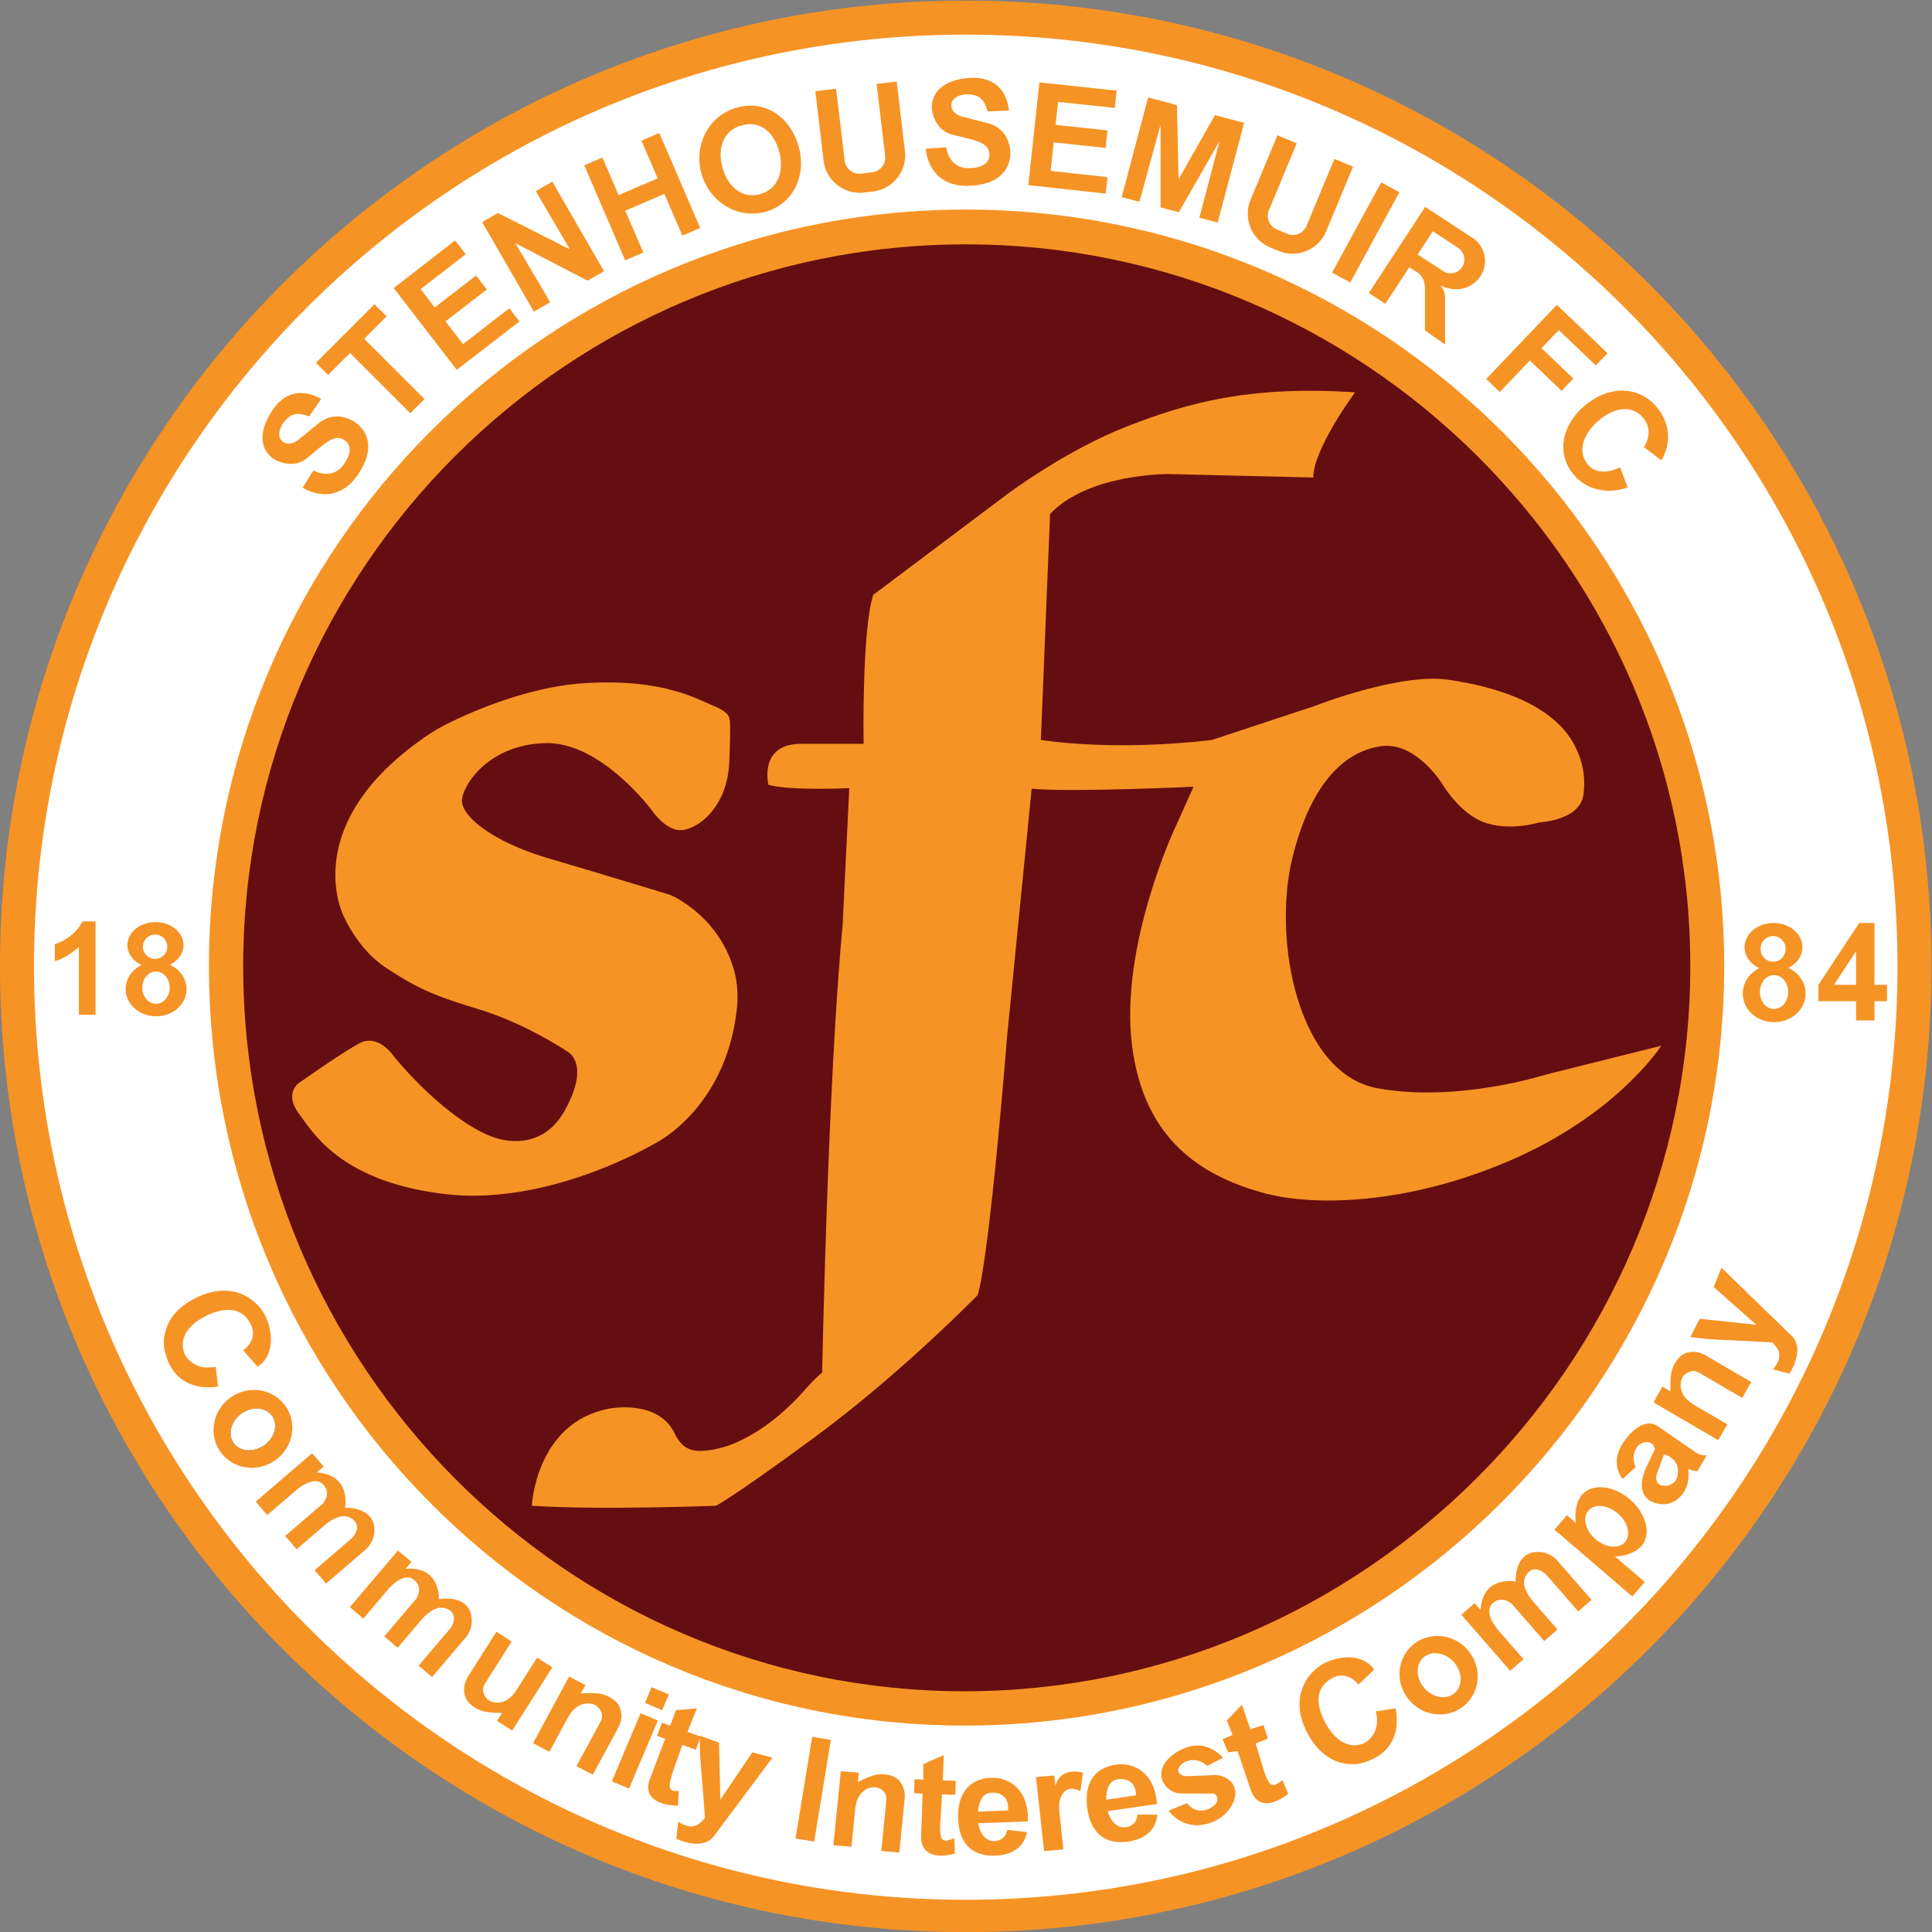 <svg xmlns="http://www.w3.org/2000/svg" xml:space="preserve" width="300" height="300" viewBox="0 0 770.52 770.52"><rect x="0" y="0" width="770.52" height="770.52" fill="#808080" stroke="none"/><defs><clipPath id="a" clipPathUnits="userSpaceOnUse"><path d="M0 841.89h595.28V0H0Z"/></clipPath></defs><g clip-path="url(#a)" transform="matrix(1.333 0 0 -1.333 -12.927 946.52)"><path d="M0 0c0-159.58-129.365-288.945-288.945-288.945C-448.525-288.945-577.89-159.58-577.89 0c0 159.58 129.365 288.945 288.945 288.945C-129.365 288.945 0 159.58 0 0" style="fill:#f69325;fill-opacity:1;fill-rule:nonzero;stroke:none" transform="translate(587.585 420.945)"/><path d="M0 0c-125.059 0-226.112 102.101-226.112 227.159 0 125.041 101.384 226.407 226.424 226.407 125.041 0 226.921-101.366 226.921-226.407C227.233 102.101 125.041 0 0 0m.312 505.911c-153.949 0-278.77-124.802-278.77-278.752 0-153.968 124.821-279.284 278.77-279.284 153.95 0 278.77 125.316 278.77 279.284 0 153.95-124.82 278.752-278.77 278.752" style="fill:#fff;fill-opacity:1;fill-rule:nonzero;stroke:none" transform="translate(298.328 193.795)"/><path d="M0 0c0-119.132-98.016-216.886-217.148-216.886-119.132 0-215.809 97.754-215.809 216.886 0 119.132 97.049 216.014 216.181 216.014S0 119.132 0 0" style="fill:#640e11;fill-opacity:1;fill-rule:nonzero;stroke:none" transform="translate(515.416 420.945)"/><path d="M0 0a56.518 56.518 0 0 1-7.332-4.273c-38.221-26.419-24.519-53.389-24.519-53.389s4.154-10.061 12.695-15.649c8.542-5.588 13.019-7.998 27.482-12.36 14.464-4.363 26.632-12.628 26.632-12.628s7.423-3.214-.459-17.601c-7.883-14.387-22.346-7.806-22.346-7.806s-12.092 3.98-28.622 23.494c0 0-4.744 7.423-10.637 4.209-5.893-3.214-18.367-12.091-18.367-12.091s-3.979-3.138.306-8.877c4.286-5.74 12.551-20.433 43.851-24.107 31.3-3.673 62.676 15.153 62.676 15.153s21.196 10.195 24.529 40.267c.47 4.241.123 8.567-1.169 12.633-1.96 6.168-6.458 14.493-16.783 20.486-1.001.581-2.074 1.013-3.182 1.349-5.147 1.562-21.356 6.472-35.307 10.593-16.836 4.975-26.326 12.781-25.79 17.602C4.194-18.174 12-6.542 28.683-6.159c16.683.383 31.912-20.28 31.912-20.28s4.132-6.122 8.877-5.739c4.745.382 13.622 6.734 14.158 20.509.535 13.775 0 12.627 0 12.627s.612 1.837-4.745 4.056c-5.357 2.219-15.152 8.036-37.805 6.811C24.244 10.915 7.492 3.664 0 0" style="fill:#f69325;fill-opacity:1;fill-rule:nonzero;stroke:none" transform="translate(144.27 493.888)"/><path d="M0 0s1.684 87.318 6.122 133.847l1.99 41.019s-17.525-.841-24.183.995c0 0-3.099 12.283 9.872 12.283h18.597s-.574 33.749 2.869 44.539l40.177 30.191s17.449 13.086 35.701 20.203c18.252 7.117 36.733 12.283 68.301 10.216 0 0-12.512-16.874-12.512-25.483l-43.277 1.033s-23.991.229-35.471-11.939l-2.755-67.612s21.122-3.559 51.198 0l30.879 10.216s25.139 9.872 39.718 7.806c14.578-2.066 32.945-7.576 38.684-21.351 0 0 2.985-5.625 1.837-13.201-1.148-7.576-13.201-8.15-13.201-8.15s-8.724-2.755-16.415 0c-7.691 2.755-12.857 11.938-12.857 11.938s-7.806 12.168-17.793 10.905c-9.987-1.263-21.007-9.528-26.861-33.749-5.854-24.221 1.607-64.283 25.599-68.645 23.991-4.362 50.393 4.132 50.393 4.132l34.438 8.61s-12.283-19.285-42.358-33.06c-30.076-13.775-60.151-15.727-77.37-10.791S96.081 69.22 92.637 98.491c-3.444 29.272 12.742 64.054 12.742 64.054l5.74 12.742s-37.193-1.722-48.443-.574l-7.346-74.155s-5.128-64.972-8.801-77.37c0 0-23.111-23.647-48.71-42.473s-29.616-20.548-29.616-20.548-34.782-1.339-55.062 0c0 0 1.148 24.834 23.035 29.043 0 0 14.463 2.984 19.591-7.194 0 0 1.224-2.985 3.444-4.362 2.219-1.378 5.357-1.378 9.948-.306 4.592 1.071 14.77 5.127 25.752 17.563 0 0 2.334 2.87 5.089 5.089" style="fill:#f69325;fill-opacity:1;fill-rule:nonzero;stroke:none" transform="translate(255.68 299.394)"/><path d="M0 0v-27.936h-4.977v20.277s-3.913-3.526-7.2-4.206v5.051s4.188 1.065 7.2 5.069c.404.533.789 1.102 1.138 1.745z" style="fill:#f69325;fill-opacity:1;fill-rule:nonzero;stroke:none" transform="translate(38.274 434.399)"/><path d="M0 0c-2.259 0-4.096 2.149-4.096 4.812 0 2.663 1.837 4.831 4.096 4.831 2.259 0 4.096-2.168 4.096-4.831C4.096 2.149 2.259 0 0 0m-.275 20.699a3.632 3.632 0 0 0 3.636-3.636 3.633 3.633 0 0 0-3.636-3.637 3.646 3.646 0 0 0-3.637 3.637 3.645 3.645 0 0 0 3.637 3.636m4.426-9.036c2.443 1.194 4.077 3.379 4.077 5.896 0 3.802-3.747 6.869-8.375 6.869s-8.393-3.067-8.393-6.869c0-2.572 1.726-4.794 4.261-5.97-2.847-1.377-4.794-4.077-4.794-7.181 0-4.518 4.077-8.155 9.11-8.155 5.032 0 9.11 3.637 9.11 8.155 0 3.177-2.039 5.932-4.996 7.255" style="fill:#f69325;fill-opacity:1;fill-rule:nonzero;stroke:none" transform="translate(56.365 409.75)"/><path d="M0 0c-2.333 0-4.23 2.265-4.23 5.071 0 2.807 1.897 5.091 4.23 5.091s4.23-2.284 4.23-5.091C4.23 2.265 2.333 0 0 0m-.284 21.815c2.086 0 3.755-1.723 3.755-3.833 0-2.11-1.669-3.832-3.755-3.832-2.068 0-3.756 1.722-3.756 3.832s1.688 3.833 3.756 3.833m4.571-9.524c2.523 1.259 4.211 3.562 4.211 6.214 0 4.007-3.87 7.239-8.65 7.239s-8.668-3.232-8.668-7.239c0-2.71 1.783-5.052 4.4-6.291-2.94-1.452-4.95-4.297-4.95-7.568 0-4.762 4.211-8.595 9.408-8.595 5.197 0 9.408 3.833 9.408 8.595 0 3.348-2.105 6.252-5.159 7.645" style="fill:#f69325;fill-opacity:1;fill-rule:nonzero;stroke:none" transform="translate(540.475 408.186)"/><path d="M0 0h-6.612L0 10.065Zm5.51 0v18.514H.937L-11.259 0v-4.886H0v-5.748h5.51v5.748h3.747V0Z" style="fill:#f69325;fill-opacity:1;fill-rule:nonzero;stroke:none" transform="translate(565.012 415.408)"/><path d="M0 0c-3.233-2.204-7.328-1.837-9.165.826-1.855 2.682-.735 6.649 2.498 8.872 3.214 2.204 7.31 1.836 9.165-.845C4.335 6.19 3.214 2.222 0 0Z" style="fill:none;stroke:#1d1d1b;stroke-width:.054;stroke-linecap:butt;stroke-linejoin:miter;stroke-miterlimit:10;stroke-dasharray:none;stroke-opacity:1" transform="translate(88.69 277.547)"/><path d="M0 0c-3.233-2.204-7.328-1.837-9.165.826-1.855 2.682-.735 6.649 2.498 8.872 3.214 2.204 7.31 1.836 9.165-.845C4.335 6.19 3.214 2.222 0 0Z" style="fill:none;stroke:#1d1d1b;stroke-width:.03;stroke-linecap:butt;stroke-linejoin:miter;stroke-miterlimit:10;stroke-dasharray:none;stroke-opacity:1" transform="translate(88.69 277.547)"/><path d="m0 0 .689-5.893s-13.01-2.984-15.995 10.944c0 0-2.372 9.642 9.184 15.458 11.555 5.817 18.757-.936 20.892-5.127C16.836 11.326 18.061 3.673 12.551 0L8.227 4.898s5.701 3.75 1.186 9.489c-4.515 5.74-13.239.306-13.239.306s-7.959-3.826-5.587-10.637c0 0 2.219-5.51 9.413-4.056" style="fill:#f69325;fill-opacity:1;fill-rule:nonzero;stroke:none" transform="translate(74.233 301.154)"/><path d="m0 0 5.86.928S9.371-11.949-4.424-15.499c0 0-9.538-2.762-15.819 8.547-6.282 11.309.171 18.779 4.272 21.083 3.969 2.23 11.565 3.765 15.46-1.591l-4.718-4.519s-3.978 5.543-9.53.798c-5.551-4.745.234-13.24.234-13.24s4.147-7.797 10.856-5.149c0 0 5.415 2.442 3.669 9.57" style="fill:#f69325;fill-opacity:1;fill-rule:nonzero;stroke:none" transform="translate(421.36 198.024)"/><path d="M0 0c-3.233-2.204-7.328-1.837-9.165.826-1.855 2.682-.735 6.649 2.498 8.872 3.214 2.204 7.31 1.836 9.165-.845C4.335 6.19 3.214 2.222 0 0m6.483 11.755C2.865 17.007-4.445 18.238-9.863 14.51c-5.418-3.729-6.869-11.002-3.269-16.236C-9.514-6.979-2.204-8.21 3.214-4.481c5.418 3.71 6.869 10.983 3.269 16.236" style="fill:#f69325;fill-opacity:1;fill-rule:nonzero;stroke:none" transform="translate(88.69 277.547)"/><path d="M0 0c-2.443-2.167-6.52-1.543-9.11 1.396-2.59 2.92-2.718 7.034-.294 9.202 2.425 2.148 6.502 1.506 9.092-1.396C2.277 6.263 2.406 2.149 0 0m3.747 12.93c-4.335 4.922-11.737 5.473-16.512 1.267-4.775-4.242-5.106-11.644-.735-16.566C-9.128-7.292-1.745-7.843 3.012-3.637 7.787.606 8.118 8.008 3.747 12.93" style="fill:#f69325;fill-opacity:1;fill-rule:nonzero;stroke:none" transform="translate(444.986 203.584)"/><path d="M0 0c.276 2.939 1.359 5.455 3.802 5.657C7.273 5.933 9.367 3.875 9 .349Zm14.932-2.939c.459 8.982-5.143 13.353-11.148 13.059-6.319-.294-10.121-4.702-9.68-12.636.404-7.494 4.629-10.855 11.002-10.653 5.29.165 8.687 2.645 9.587 7.016l-5.877.717c-.459-2.076-1.671-3.16-3.582-3.362C2.516-9.091.551-6.667.073-3.453l8.945.312z" style="fill:#f69325;fill-opacity:1;fill-rule:nonzero;stroke:none" transform="translate(302.277 168.045)"/><path d="M0 0c3.435.661 5.73-1.157 5.767-4.702l-8.908-1.341C-3.196-3.086-2.406-.478 0 0m6.208-10.469c-.22-2.112-1.304-3.324-3.177-3.747-2.682-.588-4.904 1.598-5.731 4.757l8.853 1.286 5.859.863C11.479 1.653 5.437 5.381-.496 4.426c-6.263-.991-9.551-5.785-8.228-13.628 1.23-7.402 5.785-10.267 12.104-9.367 5.234.753 8.338 3.582 8.76 8.027z" style="fill:#f69325;fill-opacity:1;fill-rule:nonzero;stroke:none" transform="translate(343.822 177.65)"/><path d="m0 0-11.718-10.082-3.453 3.985L-4.04 3.472s3.37 3.334.22 5.694c-2.638 1.977-5.793.36-8.632-2.057-.11-.093-.202-.184-.313-.275-.055-.037-.11-.092-.147-.111L-20.534.166l-3.434 3.986 11.254 9.676s-.018-.018 0 0c.463.555 2.367 3.074.298 5.513-2.658 3.136-7.401-.863-7.897-1.194-.019-.018-9.018-7.75-9.018-7.75l-3.453 4.004 16.86 14.491 3.453-3.986-2.057-1.781c1.837-.092 4.5-.625 6.355-2.48a6.644 6.644 0 0 0 1.286-1.8c1.506-2.92.808-6.263.808-6.263s6.208.276 8.191-3.802c.469-.959.705-2.158.57-3.662C2.503 3.133 1.511 1.3 0 0" style="fill:#f69325;fill-opacity:1;fill-rule:nonzero;stroke:none" transform="translate(118.995 246.378)"/><path d="m0 0 10.165-11.646-3.961-3.481-9.648 11.062s-3.357 3.347-5.695.18c-1.958-2.652-.318-5.796 2.119-8.618.093-.108.185-.2.277-.31.037-.055.093-.109.111-.146l6.611-7.575-3.961-3.463-9.756 11.185s.019-.018 0 0c-.558.459-3.09 2.345-5.515.259-3.117-2.68.916-7.395 1.25-7.889.019-.018 7.815-8.962 7.815-8.962l-3.98-3.482-14.61 16.758 3.961 3.481 1.796-2.045c.079 1.838.592 4.505 2.434 6.373.547.555 1.15.981 1.791 1.298 2.91 1.527 6.257.853 6.257.853S-12.858.038-8.795 2.05c.956.476 2.153.72 3.658.595C-3.151 2.48-1.311 1.502 0 0" style="fill:#f69325;fill-opacity:1;fill-rule:nonzero;stroke:none" transform="translate(475.697 243.071)"/><path d="m0 0-10.013-11.777-4.029 3.403L-4.53 2.804s2.813 3.816-.665 5.659c-2.912 1.544-5.778-.542-8.209-3.37-.093-.109-.171-.213-.265-.32-.049-.045-.095-.108-.129-.132l-6.513-7.659-4.011 3.405 9.619 11.304s-.016-.021 0 0c.371.619 1.861 3.403-.56 5.492-3.113 2.686-7.179-2-7.618-2.403-.015-.021-7.707-9.055-7.707-9.055l-4.032 3.42 14.411 16.93 4.029-3.403-1.757-2.078c1.829.193 4.543.08 6.663-1.465a6.617 6.617 0 0 0 1.549-1.579c1.941-2.652 1.769-6.062 1.769-6.062s6.09 1.234 8.682-2.486c.612-.875 1.031-2.023 1.13-3.53C1.987 3.483 1.291 1.518 0 0" style="fill:#f69325;fill-opacity:1;fill-rule:nonzero;stroke:none" transform="translate(148.983 220.091)"/><path d="m0 0-12.012-18.899-4.573 2.902 1.553 2.343c-4.665.11-6.641.327-9.212 2.395-1.954 1.571-2.291 3.639-2.139 5.27.112 1.215.576 2.365 1.229 3.396 1.938 3.06 8.422 13.246 8.422 13.246l4.555-2.921-7.99-12.581c0-.018-.018-.018-.018-.036-1.671-2.664.992-4.886.992-4.886 1.8-1.139 5.528-1.616 8.43 2.939l6.19 9.734z" style="fill:#f69325;fill-opacity:1;fill-rule:nonzero;stroke:none" transform="translate(174.959 211.206)"/><path d="m0 0 10.81 19.946 4.883-2.568-1.405-2.478c4.764.248 6.795.181 9.574-1.702 2.111-1.43 2.612-3.486 2.582-5.139-.022-1.231-.408-2.424-.995-3.512-1.743-3.229-7.58-13.98-7.58-13.98l-4.866 2.589 7.189 13.277c-.001.018.018.02.016.038 1.502 2.809-1.382 4.841-1.382 4.841-1.922 1.007-5.76 1.201-8.372-3.607L4.883-2.568Z" style="fill:#f69325;fill-opacity:1;fill-rule:nonzero;stroke:none" transform="translate(169.177 188.513)"/><path d="m0 0-19.386 11.316 2.686 4.758 2.407-1.468c-.101 4.727.026 6.737 1.971 9.432 1.478 2.047 3.525 2.48 5.158 2.4 1.216-.06 2.384-.478 3.441-1.093C-.584 23.52 9.864 17.41 9.864 17.41l-2.705-4.74-12.905 7.526c-.019-.001-.019.018-.038.017-2.731 1.573-4.826-1.221-4.826-1.221-1.054-1.873-1.361-5.668 3.311-8.402l9.986-5.832Z" style="fill:#f69325;fill-opacity:1;fill-rule:nonzero;stroke:none" transform="translate(523.793 279.168)"/><path d="m0 0 2.209 22.145 5.398-.459-.331-2.775c4.22 2.04 6.085 2.755 9.317 2.112 2.455-.488 3.69-2.154 4.291-3.659.447-1.121.552-2.347.434-3.553-.352-3.583-1.607-16.007-1.607-16.007l-5.39.484 1.52 15.223c-.009.016.008.024-.001.041.126 1.333-.424 2.23-1.094 2.82-1.284 1.132-3.174 1.245-4.711.493-1.621-.794-3.157-2.55-3.497-5.917L5.398-.459Z" style="fill:#f69325;fill-opacity:1;fill-rule:nonzero;stroke:none" transform="translate(259.042 157.995)"/><path d="m0 0-1.984-4.702-5.142 2.167 1.983 4.702z" style="fill:#f69325;fill-opacity:1;fill-rule:nonzero;stroke:none" transform="translate(209.8 203.107)"/><path d="m0 0-8.614-20.387-5.143 2.186 8.614 20.368z" style="fill:#f69325;fill-opacity:1;fill-rule:nonzero;stroke:none" transform="translate(206.513 195.32)"/><path d="M0 0s-1.517-3.926-1.555-5.973A1.47 1.47 0 0 1-.417-7.424c.385-.083.902-.106 1.594.003l-.276-4.445s-10.637-.185-8.651 7.255l4.831 12.765-2.406.863 1.414 3.949 2.479-.882 1.764 4.629 6.226.514-2.792-7.016 3.931-1.396-1.414-3.949-4.06 1.451Z" style="fill:#f69325;fill-opacity:1;fill-rule:nonzero;stroke:none" transform="translate(211.618 181.692)"/><path d="M0 0s-.438-4.03.141-5.993a1.47 1.47 0 0 1 1.522-1.042c.392.036 1.779.499 2.405.81l.187-4.651S-5.842-14.107-5.842-5.804l.437 12.874-2.554.1.162 4.192 2.63-.096-.045 4.609 6.119 2.697-.246-7.542 3.86-.139L4.359 6.7l-3.96.151Z" style="fill:#f69325;fill-opacity:1;fill-rule:nonzero;stroke:none" transform="translate(291.139 166.376)"/><path d="M0 0s.773-3.251 2.019-5.223c.371-.588 1.276-1.031 1.894-.738.355.168 1.66.919 2.139 1.43L7.78-8.638S-.464-15.679-3.428-7.522L-7.357 4.122l-2.846-.358-1.663 3.91 2.98 1.278-1.687 4.371 4.476 4.661 2.585-7.325 3.88 1.252 1.344-4.044-3.701-1.472z" style="fill:#f69325;fill-opacity:1;fill-rule:nonzero;stroke:none" transform="translate(387.336 182.03)"/><path d="m0 0-17.714-23.733c-3.673-4.226-11.085-.529-11.085-.529l.606 5.106c.845-.607 1.763-.992 2.535-1.231 1.212-.404 2.571-.221 3.6.533 1.212.9 1.855 1.91 1.855 1.91l-.698 9.146c-.386 4.61-.863 9.257-.863 13.904v1.469l5.767-2.094.404-17.044 9.55 14.124z" style="fill:#f69325;fill-opacity:1;fill-rule:nonzero;stroke:none" transform="translate(240.822 184.207)"/><path d="m0 0 21.253-20.624c3.718-4.186-.903-11.061-.903-11.061l-4.985 1.259c.71.76 1.211 1.621 1.547 2.355.557 1.15.55 2.522-.065 3.639-.736 1.318-1.655 2.085-1.655 2.085l-9.16.487c-4.621.211-9.291.336-13.899.935l-1.457.189 2.819 5.449 16.954-1.795L-2.327-5.791z" style="fill:#f69325;fill-opacity:1;fill-rule:nonzero;stroke:none" transform="translate(524.74 330.784)"/><path d="m0 0-5.589.914 4.97 30.404 5.589-.914z" style="fill:#f69325;fill-opacity:1;fill-rule:nonzero;stroke:none" transform="translate(253.303 159.094)"/><path d="m0 0-.771-5.51c-3.541 1.831-5.161-.1-5.89-1.936-.458-1.153-.574-2.413-.444-3.647l1.246-11.829-5.767-.514-2.424 22.15 5.473.478.33-3.086C-6.502 2.186 0 0 0 0" style="fill:#f69325;fill-opacity:1;fill-rule:nonzero;stroke:none" transform="translate(333.702 179.67)"/><path d="m0 0 4.821 2.449S-.077 8.82-7.882 4.802c0 0-7.462-3.558-5.396-9.183 0 0 1.435-3.846 5.797-3.846h9.213c.465 0 .913-.231 1.135-.64.459-.845.725-2.394-2.083-3.837-4.132-2.123-6.715 1.584-6.715 1.584l-5.51-2.24s4.158-6.284 12.168-3.749c2.714.859 5.109 2.621 6.579 5.058 1.198 1.988 1.944 4.599.136 7.096 0 0-1.83 2.436-5.452 2.238-4.303-.235-8.552-.344-8.552-.344s-3.444.803-1.378 3.214S-1.588 2.085 0 0" style="fill:#f69325;fill-opacity:1;fill-rule:nonzero;stroke:none" transform="translate(370.778 181.694)"/><path d="M0 0c1.837 2.149 5.767 1.763 8.798-.845 3.049-2.608 4.004-6.447 2.185-8.577-1.836-2.131-5.785-1.745-8.816.845C-.863-5.969-1.837-2.131 0 0m15.942-10.542c2.976 3.452 1.396 9.697-3.526 13.921C7.494 7.604 1.102 8.21-1.873 4.757-3.508 2.865-4.206-.422-3.71-3.71l-2.7 2.332-3.728-4.334 23.289-19.983 3.728 4.335-8.908 7.64c3.269.055 6.355 1.286 7.971 3.178" style="fill:#f69325;fill-opacity:1;fill-rule:nonzero;stroke:none" transform="translate(484.915 258.115)"/><path d="M0 0c-.918-2.002-3.104-2.571-4.885-1.892-1.782.698-1.084 3.159-1.084 3.159l2.185 5.969C.625 6.043.918 2.02 0 0m9.073 7.016C7.053 6.557 5.161 8.21 5.161 8.21l-10.726 7.402c-.882.624-1.965.973-3.049.845-3.673-.423-6.539-4.574-6.539-4.574-5.601-7.089-.973-11.993-.973-11.993l3.894 3.563c-1.598 3.159-.055 6.998 2.7 7.402 2.755.404 3.049-2.112 3.049-2.112L-8.375 4.83c-4.023-7.585-1.102-10.615.386-11.479 1.506-.863 5.601-2.259 9.018 1.139 3.416 3.416 2.406 8.449 2.406 8.449 1.267-.698 2.755-.753 2.755-.753Z" style="fill:#f69325;fill-opacity:1;fill-rule:nonzero;stroke:none" transform="translate(511.327 267.702)"/><path d="m0 0-5.198 3.931c1.837 3.012 1.984 6.189-.386 8.926-3.416 3.912-8.797 2.865-13.315-1.065-4.5-3.931-6.374-9.221-3.012-13.17 2.13-2.497 5.73-2.534 9.587-.734l2.241-6.006c-5.749-2.094-12.031-.827-15.869 3.508-5.694 6.447-3.839 15.153 2.975 20.92 7.549 6.373 16.163 5.73 21.306-.055C2.7 11.314 3.067 5.051 0 0" style="fill:#f69325;fill-opacity:1;fill-rule:nonzero;stroke:none" transform="translate(506.753 572.35)"/><path d="m0 0-5.161-5.418 9.514-9.073-3.508-3.674-9.496 9.073-8.999-9.422-4.059 3.894L-.569 7.549 14.583-6.906l-3.489-3.673z" style="fill:#f69325;fill-opacity:1;fill-rule:nonzero;stroke:none" transform="translate(476.062 611.307)"/><path d="M0 0a4.129 4.129 0 0 0-5.73-1.194l-7.586 4.959 4.537 6.943 7.585-4.978A4.143 4.143 0 0 0 0 0m3.122 8.724-14.179 9.275-16.86-25.768 4.94-3.233 7.182 10.965 2.534-1.634v-.019c2.406-1.842 2.131-4.794 2.131-4.794v-12.452l6.024-4.261v13.958c0 2.296-1.304 3.669-1.304 3.669C1.837-9.128 5.51-2.663 5.51-2.663 7.989 1.139 6.924 6.226 3.122 8.724" style="fill:#f69325;fill-opacity:1;fill-rule:nonzero;stroke:none" transform="translate(447.153 630.17)"/><path d="m0 0-5.431 2.956L9.268 29.959l5.431-2.956Z" style="fill:#f69325;fill-opacity:1;fill-rule:nonzero;stroke:none" transform="translate(413.68 625.545)"/><path d="m0 0-5.474 1.451L.531 24.336-11.63 3.083l-5.452 1.445-.008 24.744-6.329-23.064-5.301 1.406 7.905 29.822 8.617-2.285.504-22.18L-.81 32.133l8.716-2.311z" style="fill:#f69325;fill-opacity:1;fill-rule:nonzero;stroke:none" transform="translate(374.016 643.483)"/><path d="m0 0 6.386.207S6.098 10.65-5.246 10.001c-4.413-.253-7.159-1.57-8.863-3.031-2.3-1.973-3.062-5.158-2.183-8.043.702-2.307 2.289-5.036 5.87-5.929C-3.826-8.648.789-9.17.54-13.273c-.248-4.103-6.442-3.787-7.199-3.674-.756.112-4.723.538-5.723 6.207l-6.095-.471s.496-11.776 13.426-11.054c12.929.722 11.849 10.156 11.849 10.156s.06 6.45-6.207 8.433l-7.813 1.993s-3.547.639-3.607 3.463c-.06 2.824 3.912 3.502 5.262 3.3C-4.216 4.879-1.254 5.1 0 0" style="fill:#f69325;fill-opacity:1;fill-rule:nonzero;stroke:none" transform="translate(305.158 676.757)"/><path d="m0 0 3.597 5.204s-8.529 5.889-14.694-3.52c-2.397-3.66-2.961-6.618-2.796-8.83.224-2.987 2.325-5.459 5.152-6.45 2.261-.793 5.38-1.129 8.205 1.198 5.204 4.286 8.342 7.653 11.479 5.051 3.138-2.602-.765-7.346-1.3-7.882-.536-.536-3.215-3.444-8.342-.918l-3.214-5.128s9.719-6.505 16.759 4.209c7.041 10.714-1.147 15.382-1.147 15.382s-5.128 3.827-10.408 0l-6.199-5.05s-2.602-2.449-4.898-.842c-2.296 1.607-.497 5.165.459 6.122C-6.39-.497-4.821 1.99 0 0" style="fill:#f69325;fill-opacity:1;fill-rule:nonzero;stroke:none" transform="translate(102.165 585.456)"/><path d="m0 0-4.243-4.243-18.036 18.018-6.557-6.557-3.636 3.637 17.503 17.503 3.637-3.637-6.686-6.703z" style="fill:#f69325;fill-opacity:1;fill-rule:nonzero;stroke:none" transform="translate(136.7 590.681)"/><path d="m0 0-23.153 2.539 3.313 30.725 23.121-2.451-.556-5.168-16.976 1.798-.741-6.874L.54 18.903l-.567-5.233-15.532 1.665-.914-8.54L.534 4.934Z" style="fill:#f69325;fill-opacity:1;fill-rule:nonzero;stroke:none" transform="translate(340.512 652.14)"/><path d="m0 0-18.752-14.473-18.881 24.465 18.38 14.238 3.178-4.114L-29.57 9.661l4.224-5.473 12.361 9.55 3.214-4.169L-22.132.018l5.253-6.795L-3.031 3.931z" style="fill:#f69325;fill-opacity:1;fill-rule:nonzero;stroke:none" transform="translate(165.114 613.896)"/><path d="m0 0-4.913-2.837-21.646 11.251 10.483-17.696-4.9-2.828-15.473 26.8 4.708 2.718 21.523-10.867-10.189 17.411 4.934 2.848z" style="fill:#f69325;fill-opacity:1;fill-rule:nonzero;stroke:none" transform="translate(190.406 628.928)"/><path d="m0 0-5.326-2.296-5.4 12.489-11.681-5.032 5.399-12.508-5.436-2.332-12.232 28.413 5.418 2.333 4.849-11.259 11.681 5.032-4.849 11.277 5.345 2.296z" style="fill:#f69325;fill-opacity:1;fill-rule:nonzero;stroke:none" transform="translate(219.186 641.869)"/><path d="m0 0-2.458 1.025c-5.57 2.311-8.21 8.707-5.898 14.276l8.031 19.295 5.771-2.403-8.314-20.022A4.412 4.412 0 0 1-.469 6.396l3.087-1.294a4.423 4.423 0 0 1 5.775 2.399l8.329 20.012 5.586-2.32-8.032-19.295C11.965.328 5.57-2.312 0 0" style="fill:#f69325;fill-opacity:1;fill-rule:nonzero;stroke:none" transform="translate(392.214 635.006)"/><path d="m0 0-2.645-.312c-5.987-.717-11.424 3.563-12.14 9.55l-2.461 20.755 6.208.734 2.571-21.525a4.41 4.41 0 0 1 4.922-3.857l3.324.385a4.423 4.423 0 0 1 3.858 4.923L1.084 32.178l6.006.717L9.551 12.14C10.267 6.153 5.987.716 0 0" style="fill:#f69325;fill-opacity:1;fill-rule:nonzero;stroke:none" transform="translate(270.888 652.779)"/><path d="M0 0c-5.326-1.414-9.532 2.167-11.148 7.806-1.617 5.657.055 11.038 5.307 12.673 5.859 1.818 9.955-1.874 11.571-7.512C7.347 7.31 5.694 1.506 0 0m11.589 14.363C9.147 22.958 1.543 28.542-7.347 25.768c-7.971-2.461-12.544-11.093-10.101-19.67C-15.006-2.48-6.557-7.438 1.506-5.308c8.632 2.296 12.526 11.093 10.083 19.671" style="fill:#f69325;fill-opacity:1;fill-rule:nonzero;stroke:none" transform="translate(237.038 651.97)"/></g></svg>
